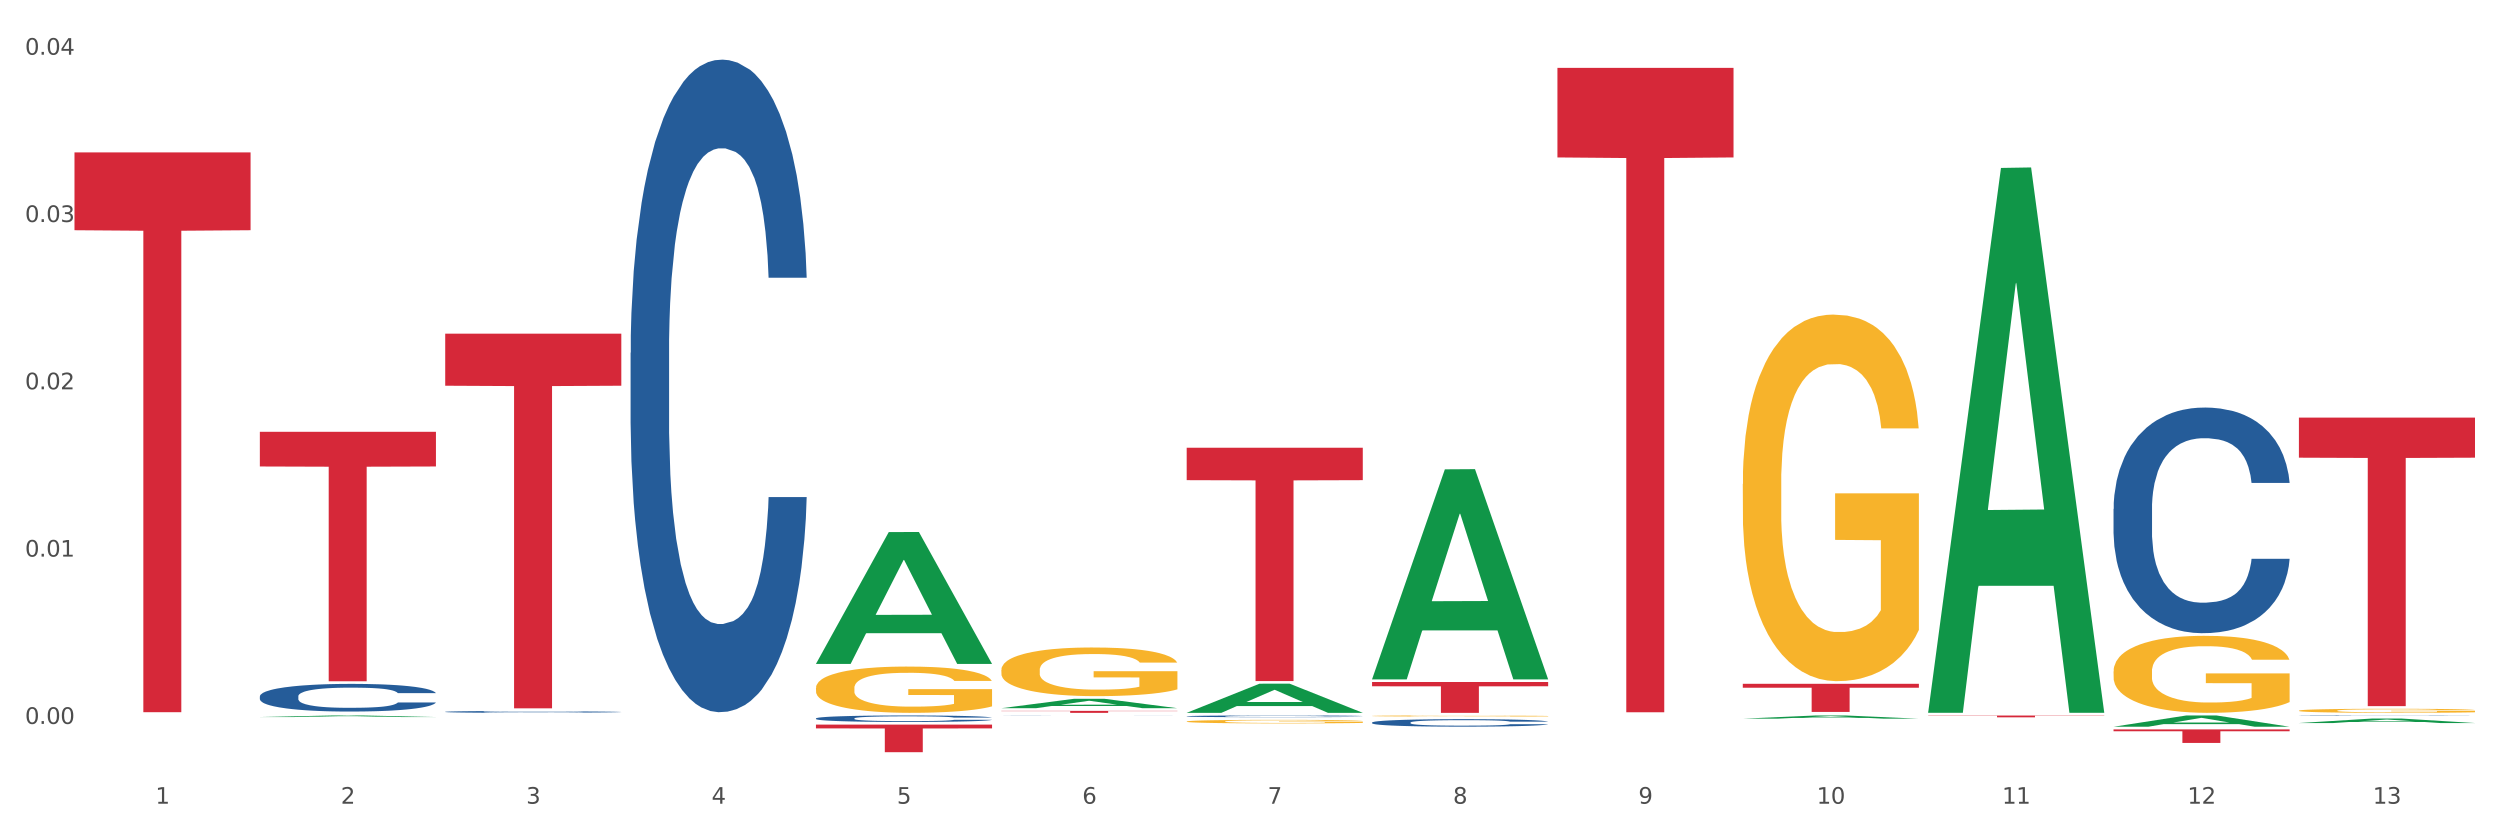 <?xml version="1.0" encoding="utf-8" standalone="no"?>
<!DOCTYPE svg PUBLIC "-//W3C//DTD SVG 1.1//EN"
  "http://www.w3.org/Graphics/SVG/1.1/DTD/svg11.dtd">
<svg xmlns:xlink="http://www.w3.org/1999/xlink" width="1080pt" height="360pt" viewBox="0 0 1080 360" xmlns="http://www.w3.org/2000/svg" version="1.1">
 <rect x="0" y="0" width="1080" height="360" fill="#333333" stroke="none"/>
 <defs>
  <style type="text/css">*{stroke-linejoin: round; stroke-linecap: butt}</style>
 </defs>
 <g id="figure_1">
  <g id="patch_1">
   <path d="M 0 360 
L 1080 360 
L 1080 0 
L 0 0 
z
" style="fill: #ffffff; stroke: #ffffff; stroke-linejoin: miter"/>
  </g>
  <g id="axes_1">
   <g id="matplotlib.axis_1">
    <g id="xtick_1">
     <g id="text_1">
      <!-- 1 -->
      <g style="fill: #4d4d4d" transform="translate(67.159 347.204) scale(0.096 -0.096)">
       <defs>
        <path id="DejaVuSans-31" d="M 794 531 
L 1825 531 
L 1825 4091 
L 703 3866 
L 703 4441 
L 1819 4666 
L 2450 4666 
L 2450 531 
L 3481 531 
L 3481 0 
L 794 0 
L 794 531 
z
" transform="scale(0.016)"/>
       </defs>
       <use xlink:href="#DejaVuSans-31"/>
      </g>
     </g>
    </g>
    <g id="xtick_2">
     <g id="text_2">
      <!-- 2 -->
      <g style="fill: #4d4d4d" transform="translate(147.238 347.204) scale(0.096 -0.096)">
       <defs>
        <path id="DejaVuSans-32" d="M 1228 531 
L 3431 531 
L 3431 0 
L 469 0 
L 469 531 
Q 828 903 1448 1529 
Q 2069 2156 2228 2338 
Q 2531 2678 2651 2914 
Q 2772 3150 2772 3378 
Q 2772 3750 2511 3984 
Q 2250 4219 1831 4219 
Q 1534 4219 1204 4116 
Q 875 4013 500 3803 
L 500 4441 
Q 881 4594 1212 4672 
Q 1544 4750 1819 4750 
Q 2544 4750 2975 4387 
Q 3406 4025 3406 3419 
Q 3406 3131 3298 2873 
Q 3191 2616 2906 2266 
Q 2828 2175 2409 1742 
Q 1991 1309 1228 531 
z
" transform="scale(0.016)"/>
       </defs>
       <use xlink:href="#DejaVuSans-32"/>
      </g>
     </g>
    </g>
    <g id="xtick_3">
     <g id="text_3">
      <!-- 3 -->
      <g style="fill: #4d4d4d" transform="translate(227.317 347.204) scale(0.096 -0.096)">
       <defs>
        <path id="DejaVuSans-33" d="M 2597 2516 
Q 3050 2419 3304 2112 
Q 3559 1806 3559 1356 
Q 3559 666 3084 287 
Q 2609 -91 1734 -91 
Q 1441 -91 1130 -33 
Q 819 25 488 141 
L 488 750 
Q 750 597 1062 519 
Q 1375 441 1716 441 
Q 2309 441 2620 675 
Q 2931 909 2931 1356 
Q 2931 1769 2642 2001 
Q 2353 2234 1838 2234 
L 1294 2234 
L 1294 2753 
L 1863 2753 
Q 2328 2753 2575 2939 
Q 2822 3125 2822 3475 
Q 2822 3834 2567 4026 
Q 2313 4219 1838 4219 
Q 1578 4219 1281 4162 
Q 984 4106 628 3988 
L 628 4550 
Q 988 4650 1302 4700 
Q 1616 4750 1894 4750 
Q 2613 4750 3031 4423 
Q 3450 4097 3450 3541 
Q 3450 3153 3228 2886 
Q 3006 2619 2597 2516 
z
" transform="scale(0.016)"/>
       </defs>
       <use xlink:href="#DejaVuSans-33"/>
      </g>
     </g>
    </g>
    <g id="xtick_4">
     <g id="text_4">
      <!-- 4 -->
      <g style="fill: #4d4d4d" transform="translate(307.396 347.204) scale(0.096 -0.096)">
       <defs>
        <path id="DejaVuSans-34" d="M 2419 4116 
L 825 1625 
L 2419 1625 
L 2419 4116 
z
M 2253 4666 
L 3047 4666 
L 3047 1625 
L 3713 1625 
L 3713 1100 
L 3047 1100 
L 3047 0 
L 2419 0 
L 2419 1100 
L 313 1100 
L 313 1709 
L 2253 4666 
z
" transform="scale(0.016)"/>
       </defs>
       <use xlink:href="#DejaVuSans-34"/>
      </g>
     </g>
    </g>
    <g id="xtick_5">
     <g id="text_5">
      <!-- 5 -->
      <g style="fill: #4d4d4d" transform="translate(387.475 347.204) scale(0.096 -0.096)">
       <defs>
        <path id="DejaVuSans-35" d="M 691 4666 
L 3169 4666 
L 3169 4134 
L 1269 4134 
L 1269 2991 
Q 1406 3038 1543 3061 
Q 1681 3084 1819 3084 
Q 2600 3084 3056 2656 
Q 3513 2228 3513 1497 
Q 3513 744 3044 326 
Q 2575 -91 1722 -91 
Q 1428 -91 1123 -41 
Q 819 9 494 109 
L 494 744 
Q 775 591 1075 516 
Q 1375 441 1709 441 
Q 2250 441 2565 725 
Q 2881 1009 2881 1497 
Q 2881 1984 2565 2268 
Q 2250 2553 1709 2553 
Q 1456 2553 1204 2497 
Q 953 2441 691 2322 
L 691 4666 
z
" transform="scale(0.016)"/>
       </defs>
       <use xlink:href="#DejaVuSans-35"/>
      </g>
     </g>
    </g>
    <g id="xtick_6">
     <g id="text_6">
      <!-- 6 -->
      <g style="fill: #4d4d4d" transform="translate(467.554 347.204) scale(0.096 -0.096)">
       <defs>
        <path id="DejaVuSans-36" d="M 2113 2584 
Q 1688 2584 1439 2293 
Q 1191 2003 1191 1497 
Q 1191 994 1439 701 
Q 1688 409 2113 409 
Q 2538 409 2786 701 
Q 3034 994 3034 1497 
Q 3034 2003 2786 2293 
Q 2538 2584 2113 2584 
z
M 3366 4563 
L 3366 3988 
Q 3128 4100 2886 4159 
Q 2644 4219 2406 4219 
Q 1781 4219 1451 3797 
Q 1122 3375 1075 2522 
Q 1259 2794 1537 2939 
Q 1816 3084 2150 3084 
Q 2853 3084 3261 2657 
Q 3669 2231 3669 1497 
Q 3669 778 3244 343 
Q 2819 -91 2113 -91 
Q 1303 -91 875 529 
Q 447 1150 447 2328 
Q 447 3434 972 4092 
Q 1497 4750 2381 4750 
Q 2619 4750 2861 4703 
Q 3103 4656 3366 4563 
z
" transform="scale(0.016)"/>
       </defs>
       <use xlink:href="#DejaVuSans-36"/>
      </g>
     </g>
    </g>
    <g id="xtick_7">
     <g id="text_7">
      <!-- 7 -->
      <g style="fill: #4d4d4d" transform="translate(547.634 347.204) scale(0.096 -0.096)">
       <defs>
        <path id="DejaVuSans-37" d="M 525 4666 
L 3525 4666 
L 3525 4397 
L 1831 0 
L 1172 0 
L 2766 4134 
L 525 4134 
L 525 4666 
z
" transform="scale(0.016)"/>
       </defs>
       <use xlink:href="#DejaVuSans-37"/>
      </g>
     </g>
    </g>
    <g id="xtick_8">
     <g id="text_8">
      <!-- 8 -->
      <g style="fill: #4d4d4d" transform="translate(627.713 347.204) scale(0.096 -0.096)">
       <defs>
        <path id="DejaVuSans-38" d="M 2034 2216 
Q 1584 2216 1326 1975 
Q 1069 1734 1069 1313 
Q 1069 891 1326 650 
Q 1584 409 2034 409 
Q 2484 409 2743 651 
Q 3003 894 3003 1313 
Q 3003 1734 2745 1975 
Q 2488 2216 2034 2216 
z
M 1403 2484 
Q 997 2584 770 2862 
Q 544 3141 544 3541 
Q 544 4100 942 4425 
Q 1341 4750 2034 4750 
Q 2731 4750 3128 4425 
Q 3525 4100 3525 3541 
Q 3525 3141 3298 2862 
Q 3072 2584 2669 2484 
Q 3125 2378 3379 2068 
Q 3634 1759 3634 1313 
Q 3634 634 3220 271 
Q 2806 -91 2034 -91 
Q 1263 -91 848 271 
Q 434 634 434 1313 
Q 434 1759 690 2068 
Q 947 2378 1403 2484 
z
M 1172 3481 
Q 1172 3119 1398 2916 
Q 1625 2713 2034 2713 
Q 2441 2713 2670 2916 
Q 2900 3119 2900 3481 
Q 2900 3844 2670 4047 
Q 2441 4250 2034 4250 
Q 1625 4250 1398 4047 
Q 1172 3844 1172 3481 
z
" transform="scale(0.016)"/>
       </defs>
       <use xlink:href="#DejaVuSans-38"/>
      </g>
     </g>
    </g>
    <g id="xtick_9">
     <g id="text_9">
      <!-- 9 -->
      <g style="fill: #4d4d4d" transform="translate(707.792 347.204) scale(0.096 -0.096)">
       <defs>
        <path id="DejaVuSans-39" d="M 703 97 
L 703 672 
Q 941 559 1184 500 
Q 1428 441 1663 441 
Q 2288 441 2617 861 
Q 2947 1281 2994 2138 
Q 2813 1869 2534 1725 
Q 2256 1581 1919 1581 
Q 1219 1581 811 2004 
Q 403 2428 403 3163 
Q 403 3881 828 4315 
Q 1253 4750 1959 4750 
Q 2769 4750 3195 4129 
Q 3622 3509 3622 2328 
Q 3622 1225 3098 567 
Q 2575 -91 1691 -91 
Q 1453 -91 1209 -44 
Q 966 3 703 97 
z
M 1959 2075 
Q 2384 2075 2632 2365 
Q 2881 2656 2881 3163 
Q 2881 3666 2632 3958 
Q 2384 4250 1959 4250 
Q 1534 4250 1286 3958 
Q 1038 3666 1038 3163 
Q 1038 2656 1286 2365 
Q 1534 2075 1959 2075 
z
" transform="scale(0.016)"/>
       </defs>
       <use xlink:href="#DejaVuSans-39"/>
      </g>
     </g>
    </g>
    <g id="xtick_10">
     <g id="text_10">
      <!-- 10 -->
      <g style="fill: #4d4d4d" transform="translate(784.817 347.204) scale(0.096 -0.096)">
       <defs>
        <path id="DejaVuSans-30" d="M 2034 4250 
Q 1547 4250 1301 3770 
Q 1056 3291 1056 2328 
Q 1056 1369 1301 889 
Q 1547 409 2034 409 
Q 2525 409 2770 889 
Q 3016 1369 3016 2328 
Q 3016 3291 2770 3770 
Q 2525 4250 2034 4250 
z
M 2034 4750 
Q 2819 4750 3233 4129 
Q 3647 3509 3647 2328 
Q 3647 1150 3233 529 
Q 2819 -91 2034 -91 
Q 1250 -91 836 529 
Q 422 1150 422 2328 
Q 422 3509 836 4129 
Q 1250 4750 2034 4750 
z
" transform="scale(0.016)"/>
       </defs>
       <use xlink:href="#DejaVuSans-31"/>
       <use xlink:href="#DejaVuSans-30" transform="translate(63.623 0)"/>
      </g>
     </g>
    </g>
    <g id="xtick_11">
     <g id="text_11">
      <!-- 11 -->
      <g style="fill: #4d4d4d" transform="translate(864.896 347.204) scale(0.096 -0.096)">
       <use xlink:href="#DejaVuSans-31"/>
       <use xlink:href="#DejaVuSans-31" transform="translate(63.623 0)"/>
      </g>
     </g>
    </g>
    <g id="xtick_12">
     <g id="text_12">
      <!-- 12 -->
      <g style="fill: #4d4d4d" transform="translate(944.975 347.204) scale(0.096 -0.096)">
       <use xlink:href="#DejaVuSans-31"/>
       <use xlink:href="#DejaVuSans-32" transform="translate(63.623 0)"/>
      </g>
     </g>
    </g>
    <g id="xtick_13">
     <g id="text_13">
      <!-- 13 -->
      <g style="fill: #4d4d4d" transform="translate(1025.054 347.204) scale(0.096 -0.096)">
       <use xlink:href="#DejaVuSans-31"/>
       <use xlink:href="#DejaVuSans-33" transform="translate(63.623 0)"/>
      </g>
     </g>
    </g>
    <g id="xtick_14"/>
    <g id="xtick_15"/>
    <g id="xtick_16"/>
    <g id="xtick_17"/>
    <g id="xtick_18"/>
    <g id="xtick_19"/>
    <g id="xtick_20"/>
    <g id="xtick_21"/>
    <g id="xtick_22"/>
    <g id="xtick_23"/>
    <g id="xtick_24"/>
    <g id="xtick_25"/>
   </g>
   <g id="matplotlib.axis_2">
    <g id="ytick_1">
     <g id="text_14">
      <!-- 0.00 -->
      <g style="fill: #4d4d4d" transform="translate(10.8 312.727) scale(0.096 -0.096)">
       <defs>
        <path id="DejaVuSans-2e" d="M 684 794 
L 1344 794 
L 1344 0 
L 684 0 
L 684 794 
z
" transform="scale(0.016)"/>
       </defs>
       <use xlink:href="#DejaVuSans-30"/>
       <use xlink:href="#DejaVuSans-2e" transform="translate(63.623 0)"/>
       <use xlink:href="#DejaVuSans-30" transform="translate(95.41 0)"/>
       <use xlink:href="#DejaVuSans-30" transform="translate(159.033 0)"/>
      </g>
     </g>
    </g>
    <g id="ytick_2">
     <g id="text_15">
      <!-- 0.01 -->
      <g style="fill: #4d4d4d" transform="translate(10.8 240.454) scale(0.096 -0.096)">
       <use xlink:href="#DejaVuSans-30"/>
       <use xlink:href="#DejaVuSans-2e" transform="translate(63.623 0)"/>
       <use xlink:href="#DejaVuSans-30" transform="translate(95.41 0)"/>
       <use xlink:href="#DejaVuSans-31" transform="translate(159.033 0)"/>
      </g>
     </g>
    </g>
    <g id="ytick_3">
     <g id="text_16">
      <!-- 0.02 -->
      <g style="fill: #4d4d4d" transform="translate(10.8 168.182) scale(0.096 -0.096)">
       <use xlink:href="#DejaVuSans-30"/>
       <use xlink:href="#DejaVuSans-2e" transform="translate(63.623 0)"/>
       <use xlink:href="#DejaVuSans-30" transform="translate(95.41 0)"/>
       <use xlink:href="#DejaVuSans-32" transform="translate(159.033 0)"/>
      </g>
     </g>
    </g>
    <g id="ytick_4">
     <g id="text_17">
      <!-- 0.03 -->
      <g style="fill: #4d4d4d" transform="translate(10.8 95.91) scale(0.096 -0.096)">
       <use xlink:href="#DejaVuSans-30"/>
       <use xlink:href="#DejaVuSans-2e" transform="translate(63.623 0)"/>
       <use xlink:href="#DejaVuSans-30" transform="translate(95.41 0)"/>
       <use xlink:href="#DejaVuSans-33" transform="translate(159.033 0)"/>
      </g>
     </g>
    </g>
    <g id="ytick_5">
     <g id="text_18">
      <!-- 0.04 -->
      <g style="fill: #4d4d4d" transform="translate(10.8 23.638) scale(0.096 -0.096)">
       <use xlink:href="#DejaVuSans-30"/>
       <use xlink:href="#DejaVuSans-2e" transform="translate(63.623 0)"/>
       <use xlink:href="#DejaVuSans-30" transform="translate(95.41 0)"/>
       <use xlink:href="#DejaVuSans-34" transform="translate(159.033 0)"/>
      </g>
     </g>
    </g>
    <g id="ytick_6"/>
    <g id="ytick_7"/>
    <g id="ytick_8"/>
    <g id="ytick_9"/>
   </g>
   <g id="PolyCollection_1">
    <path d="M 112.254 309.76 
L 112.333 309.759 
L 143.704 309.08 
L 156.723 309.079 
L 188.329 309.761 
L 173.271 309.761 
L 166.448 309.602 
L 134.057 309.602 
L 133.822 309.605 
L 127.234 309.761 
L 112.254 309.761 
L 112.254 309.76 
L 138.135 309.508 
L 162.37 309.507 
L 150.37 309.225 
L 150.213 309.223 
L 150.056 309.225 
L 138.057 309.507 
L 138.135 309.508 
L 112.254 309.76 
z
" clip-path="url(#pd55e489a69)" style="fill: #109648"/>
    <path d="M 192.333 144.138 
L 268.408 144.138 
L 268.408 166.633 
L 238.483 166.785 
L 238.483 306.011 
L 222.078 306.011 
L 222.078 166.785 
L 192.333 166.633 
L 192.333 144.29 
L 192.333 144.138 
z
" clip-path="url(#pd55e489a69)" style="fill: #d62839"/>
    <path d="M 352.492 313.02 
L 428.567 313.02 
L 428.567 314.678 
L 398.641 314.689 
L 398.641 324.95 
L 382.237 324.95 
L 382.237 314.689 
L 352.492 314.678 
L 352.492 313.031 
L 352.492 313.02 
z
" clip-path="url(#pd55e489a69)" style="fill: #d62839"/>
    <path d="M 432.571 307.081 
L 508.646 307.081 
L 508.646 307.201 
L 478.721 307.202 
L 478.721 307.946 
L 462.316 307.946 
L 462.316 307.202 
L 432.571 307.201 
L 432.571 307.082 
L 432.571 307.081 
z
" clip-path="url(#pd55e489a69)" style="fill: #d62839"/>
    <path d="M 512.65 193.422 
L 588.725 193.422 
L 588.725 207.428 
L 558.8 207.523 
L 558.8 294.214 
L 542.395 294.214 
L 542.395 207.523 
L 512.65 207.428 
L 512.65 193.516 
L 512.65 193.422 
z
" clip-path="url(#pd55e489a69)" style="fill: #d62839"/>
    <path d="M 592.729 294.627 
L 668.804 294.627 
L 668.804 296.478 
L 638.879 296.49 
L 638.879 307.946 
L 622.474 307.946 
L 622.474 296.49 
L 592.729 296.478 
L 592.729 294.639 
L 592.729 294.627 
z
" clip-path="url(#pd55e489a69)" style="fill: #d62839"/>
    <path d="M 672.808 29.325 
L 748.883 29.325 
L 748.883 68.011 
L 718.958 68.272 
L 718.958 307.704 
L 702.553 307.704 
L 702.553 68.272 
L 672.808 68.011 
L 672.808 29.587 
L 672.808 29.325 
z
" clip-path="url(#pd55e489a69)" style="fill: #d62839"/>
    <path d="M 752.887 295.404 
L 828.963 295.404 
L 828.963 297.09 
L 799.037 297.102 
L 799.037 307.541 
L 782.632 307.541 
L 782.632 297.102 
L 752.887 297.09 
L 752.887 295.415 
L 752.887 295.404 
z
" clip-path="url(#pd55e489a69)" style="fill: #d62839"/>
    <path d="M 913.046 315.088 
L 989.121 315.088 
L 989.121 315.903 
L 959.196 315.909 
L 959.196 320.954 
L 942.791 320.954 
L 942.791 315.909 
L 913.046 315.903 
L 913.046 315.093 
L 913.046 315.088 
z
" clip-path="url(#pd55e489a69)" style="fill: #d62839"/>
    <path d="M 112.254 186.545 
L 188.329 186.545 
L 188.329 201.52 
L 158.404 201.621 
L 158.404 294.306 
L 141.999 294.306 
L 141.999 201.621 
L 112.254 201.52 
L 112.254 186.646 
L 112.254 186.545 
z
" clip-path="url(#pd55e489a69)" style="fill: #d62839"/>
    <path d="M 993.125 180.396 
L 1069.2 180.396 
L 1069.2 197.72 
L 1039.275 197.837 
L 1039.275 305.056 
L 1022.87 305.056 
L 1022.87 197.837 
L 993.125 197.72 
L 993.125 180.513 
L 993.125 180.396 
z
" clip-path="url(#pd55e489a69)" style="fill: #d62839"/>
    <path d="M 913.046 219.858 
L 913.136 219.769 
L 913.136 217.277 
L 913.405 213.894 
L 914.395 207.662 
L 915.653 202.943 
L 917.812 197.424 
L 918.981 195.109 
L 920.509 192.528 
L 923.657 188.343 
L 927.254 184.782 
L 929.771 182.824 
L 931.66 181.577 
L 935.886 179.352 
L 938.314 178.373 
L 940.832 177.571 
L 942.99 177.037 
L 946.587 176.414 
L 949.465 176.147 
L 952.792 176.058 
L 955.579 176.147 
L 959.266 176.503 
L 964.662 177.571 
L 966.73 178.195 
L 969.518 179.263 
L 972.395 180.687 
L 974.733 182.112 
L 977.431 184.159 
L 980.218 186.83 
L 982.916 190.213 
L 984.805 193.329 
L 986.333 196.623 
L 987.682 200.629 
L 988.671 204.991 
L 989.121 208.641 
L 972.665 208.641 
L 972.215 205.347 
L 971.316 201.786 
L 970.417 199.382 
L 969.428 197.424 
L 967.899 195.198 
L 966.55 193.774 
L 964.302 192.082 
L 962.234 191.014 
L 960.525 190.391 
L 958.457 189.857 
L 954.051 189.323 
L 950.903 189.323 
L 948.925 189.501 
L 946.497 189.946 
L 944.429 190.569 
L 942.001 191.637 
L 940.113 192.795 
L 938.224 194.308 
L 937.145 195.376 
L 935.527 197.335 
L 934.447 198.937 
L 933.009 201.697 
L 932.199 203.656 
L 930.761 208.73 
L 930.131 212.469 
L 929.861 215.051 
L 929.681 217.9 
L 929.681 231.788 
L 930.221 238.019 
L 930.671 240.69 
L 931.39 243.717 
L 932.739 247.634 
L 934.717 251.462 
L 936.785 254.222 
L 938.494 255.913 
L 940.113 257.16 
L 941.731 258.139 
L 943.71 259.029 
L 945.328 259.563 
L 947.756 260.098 
L 950.634 260.365 
L 952.882 260.365 
L 957.468 259.92 
L 959.536 259.474 
L 961.514 258.851 
L 963.673 257.872 
L 965.381 256.804 
L 966.37 256.002 
L 967.989 254.311 
L 969.248 252.53 
L 970.327 250.483 
L 971.046 248.702 
L 971.856 246.032 
L 972.485 243.005 
L 972.665 241.402 
L 989.121 241.402 
L 988.761 244.607 
L 988.132 247.723 
L 986.873 251.907 
L 985.884 254.311 
L 984.355 257.249 
L 982.736 259.742 
L 980.488 262.501 
L 978.42 264.549 
L 976.262 266.329 
L 973.924 267.932 
L 969.697 270.157 
L 968.169 270.781 
L 964.931 271.849 
L 962.414 272.472 
L 958.727 273.095 
L 954.95 273.451 
L 950.993 273.54 
L 947.486 273.362 
L 943.62 272.828 
L 941.192 272.294 
L 938.494 271.493 
L 935.347 270.246 
L 932.379 268.733 
L 929.592 266.953 
L 926.984 264.905 
L 924.556 262.59 
L 921.409 258.762 
L 919.071 255.023 
L 917.362 251.551 
L 916.193 248.613 
L 915.024 244.874 
L 914.395 242.293 
L 913.405 236.061 
L 913.046 230.274 
L 913.046 219.858 
z
" clip-path="url(#pd55e489a69)" style="fill: #255c99"/>
    <path d="M 592.729 312.131 
L 592.819 312.128 
L 592.819 312.045 
L 593.089 311.932 
L 594.078 311.725 
L 595.337 311.568 
L 597.495 311.384 
L 598.664 311.307 
L 600.193 311.221 
L 603.34 311.082 
L 606.937 310.963 
L 609.455 310.898 
L 611.343 310.856 
L 615.57 310.782 
L 617.998 310.75 
L 620.515 310.723 
L 622.674 310.705 
L 626.27 310.684 
L 629.148 310.676 
L 632.475 310.673 
L 635.263 310.676 
L 638.95 310.687 
L 644.345 310.723 
L 646.413 310.744 
L 649.201 310.779 
L 652.078 310.827 
L 654.417 310.874 
L 657.114 310.942 
L 659.902 311.031 
L 662.6 311.144 
L 664.488 311.248 
L 666.017 311.357 
L 667.365 311.491 
L 668.355 311.636 
L 668.804 311.757 
L 652.348 311.757 
L 651.899 311.648 
L 650.999 311.529 
L 650.1 311.449 
L 649.111 311.384 
L 647.582 311.31 
L 646.233 311.262 
L 643.985 311.206 
L 641.917 311.171 
L 640.209 311.15 
L 638.14 311.132 
L 633.734 311.114 
L 630.587 311.114 
L 628.608 311.12 
L 626.181 311.135 
L 624.112 311.156 
L 621.684 311.191 
L 619.796 311.23 
L 617.908 311.28 
L 616.829 311.316 
L 615.21 311.381 
L 614.131 311.434 
L 612.692 311.526 
L 611.883 311.591 
L 610.444 311.76 
L 609.814 311.885 
L 609.545 311.971 
L 609.365 312.066 
L 609.365 312.528 
L 609.904 312.736 
L 610.354 312.824 
L 611.073 312.925 
L 612.422 313.056 
L 614.401 313.183 
L 616.469 313.275 
L 618.177 313.331 
L 619.796 313.373 
L 621.415 313.405 
L 623.393 313.435 
L 625.012 313.453 
L 627.439 313.471 
L 630.317 313.48 
L 632.565 313.48 
L 637.151 313.465 
L 639.219 313.45 
L 641.198 313.429 
L 643.356 313.397 
L 645.064 313.361 
L 646.054 313.334 
L 647.672 313.278 
L 648.931 313.219 
L 650.01 313.151 
L 650.73 313.091 
L 651.539 313.002 
L 652.168 312.902 
L 652.348 312.848 
L 668.804 312.848 
L 668.445 312.955 
L 667.815 313.059 
L 666.556 313.198 
L 665.567 313.278 
L 664.038 313.376 
L 662.42 313.459 
L 660.172 313.551 
L 658.103 313.619 
L 655.945 313.678 
L 653.607 313.731 
L 649.381 313.806 
L 647.852 313.826 
L 644.615 313.862 
L 642.097 313.883 
L 638.41 313.903 
L 634.633 313.915 
L 630.677 313.918 
L 627.17 313.912 
L 623.303 313.894 
L 620.875 313.877 
L 618.177 313.85 
L 615.03 313.809 
L 612.063 313.758 
L 609.275 313.699 
L 606.667 313.631 
L 604.239 313.554 
L 601.092 313.426 
L 598.754 313.302 
L 597.045 313.186 
L 595.876 313.088 
L 594.707 312.964 
L 594.078 312.878 
L 593.089 312.67 
L 592.729 312.478 
L 592.729 312.131 
z
" clip-path="url(#pd55e489a69)" style="fill: #255c99"/>
    <path d="M 512.65 309.421 
L 512.74 309.421 
L 512.74 309.401 
L 513.01 309.375 
L 513.999 309.326 
L 515.258 309.289 
L 517.416 309.246 
L 518.585 309.228 
L 520.114 309.208 
L 523.261 309.175 
L 526.858 309.148 
L 529.376 309.132 
L 531.264 309.123 
L 535.49 309.105 
L 537.918 309.098 
L 540.436 309.091 
L 542.594 309.087 
L 546.191 309.082 
L 549.069 309.08 
L 552.396 309.079 
L 555.184 309.08 
L 558.871 309.083 
L 564.266 309.091 
L 566.334 309.096 
L 569.122 309.104 
L 571.999 309.116 
L 574.337 309.127 
L 577.035 309.143 
L 579.823 309.164 
L 582.52 309.19 
L 584.409 309.214 
L 585.937 309.24 
L 587.286 309.271 
L 588.275 309.305 
L 588.725 309.334 
L 572.269 309.334 
L 571.819 309.308 
L 570.92 309.28 
L 570.021 309.262 
L 569.032 309.246 
L 567.503 309.229 
L 566.154 309.218 
L 563.906 309.205 
L 561.838 309.196 
L 560.129 309.191 
L 558.061 309.187 
L 553.655 309.183 
L 550.508 309.183 
L 548.529 309.184 
L 546.101 309.188 
L 544.033 309.193 
L 541.605 309.201 
L 539.717 309.21 
L 537.828 309.222 
L 536.749 309.23 
L 535.131 309.246 
L 534.052 309.258 
L 532.613 309.28 
L 531.804 309.295 
L 530.365 309.334 
L 529.735 309.364 
L 529.466 309.384 
L 529.286 309.406 
L 529.286 309.514 
L 529.825 309.563 
L 530.275 309.584 
L 530.994 309.608 
L 532.343 309.638 
L 534.321 309.668 
L 536.39 309.69 
L 538.098 309.703 
L 539.717 309.713 
L 541.335 309.72 
L 543.314 309.727 
L 544.932 309.731 
L 547.36 309.735 
L 550.238 309.738 
L 552.486 309.738 
L 557.072 309.734 
L 559.14 309.731 
L 561.119 309.726 
L 563.277 309.718 
L 564.985 309.71 
L 565.974 309.704 
L 567.593 309.69 
L 568.852 309.676 
L 569.931 309.66 
L 570.65 309.647 
L 571.46 309.626 
L 572.089 309.602 
L 572.269 309.59 
L 588.725 309.59 
L 588.365 309.615 
L 587.736 309.639 
L 586.477 309.672 
L 585.488 309.69 
L 583.959 309.713 
L 582.341 309.733 
L 580.092 309.754 
L 578.024 309.77 
L 575.866 309.784 
L 573.528 309.797 
L 569.302 309.814 
L 567.773 309.819 
L 564.536 309.827 
L 562.018 309.832 
L 558.331 309.837 
L 554.554 309.84 
L 550.598 309.84 
L 547.091 309.839 
L 543.224 309.835 
L 540.796 309.831 
L 538.098 309.824 
L 534.951 309.815 
L 531.983 309.803 
L 529.196 309.789 
L 526.588 309.773 
L 524.16 309.755 
L 521.013 309.725 
L 518.675 309.696 
L 516.966 309.669 
L 515.797 309.646 
L 514.628 309.617 
L 513.999 309.596 
L 513.01 309.548 
L 512.65 309.503 
L 512.65 309.421 
z
" clip-path="url(#pd55e489a69)" style="fill: #255c99"/>
    <path d="M 432.571 309.111 
L 432.661 309.111 
L 432.661 309.109 
L 432.93 309.107 
L 433.92 309.102 
L 435.179 309.099 
L 437.337 309.095 
L 438.506 309.093 
L 440.034 309.091 
L 443.182 309.088 
L 446.779 309.086 
L 449.297 309.084 
L 451.185 309.083 
L 455.411 309.082 
L 457.839 309.081 
L 460.357 309.081 
L 462.515 309.08 
L 466.112 309.08 
L 468.99 309.08 
L 472.317 309.079 
L 475.105 309.08 
L 478.791 309.08 
L 484.187 309.081 
L 486.255 309.081 
L 489.043 309.082 
L 491.92 309.083 
L 494.258 309.084 
L 496.956 309.085 
L 499.744 309.087 
L 502.441 309.09 
L 504.33 309.092 
L 505.858 309.094 
L 507.207 309.097 
L 508.196 309.1 
L 508.646 309.103 
L 492.19 309.103 
L 491.74 309.101 
L 490.841 309.098 
L 489.942 309.096 
L 488.953 309.095 
L 487.424 309.093 
L 486.075 309.092 
L 483.827 309.091 
L 481.759 309.09 
L 480.05 309.09 
L 477.982 309.089 
L 473.576 309.089 
L 470.429 309.089 
L 468.45 309.089 
L 466.022 309.09 
L 463.954 309.09 
L 461.526 309.091 
L 459.638 309.092 
L 457.749 309.093 
L 456.67 309.093 
L 455.052 309.095 
L 453.973 309.096 
L 452.534 309.098 
L 451.724 309.099 
L 450.286 309.103 
L 449.656 309.106 
L 449.386 309.108 
L 449.207 309.11 
L 449.207 309.12 
L 449.746 309.124 
L 450.196 309.126 
L 450.915 309.128 
L 452.264 309.131 
L 454.242 309.134 
L 456.311 309.136 
L 458.019 309.137 
L 459.638 309.138 
L 461.256 309.139 
L 463.235 309.14 
L 464.853 309.14 
L 467.281 309.14 
L 470.159 309.141 
L 472.407 309.141 
L 476.993 309.14 
L 479.061 309.14 
L 481.039 309.139 
L 483.198 309.139 
L 484.906 309.138 
L 485.895 309.137 
L 487.514 309.136 
L 488.773 309.135 
L 489.852 309.133 
L 490.571 309.132 
L 491.381 309.13 
L 492.01 309.128 
L 492.19 309.127 
L 508.646 309.127 
L 508.286 309.129 
L 507.657 309.131 
L 506.398 309.134 
L 505.409 309.136 
L 503.88 309.138 
L 502.261 309.14 
L 500.013 309.142 
L 497.945 309.144 
L 495.787 309.145 
L 493.449 309.146 
L 489.222 309.148 
L 487.694 309.148 
L 484.457 309.149 
L 481.939 309.149 
L 478.252 309.15 
L 474.475 309.15 
L 470.518 309.15 
L 467.011 309.15 
L 463.145 309.15 
L 460.717 309.149 
L 458.019 309.149 
L 454.872 309.148 
L 451.904 309.147 
L 449.117 309.145 
L 446.509 309.144 
L 444.081 309.142 
L 440.934 309.139 
L 438.596 309.137 
L 436.887 309.134 
L 435.718 309.132 
L 434.549 309.129 
L 433.92 309.127 
L 432.93 309.123 
L 432.571 309.119 
L 432.571 309.111 
z
" clip-path="url(#pd55e489a69)" style="fill: #255c99"/>
    <path d="M 352.492 310.341 
L 352.582 310.338 
L 352.582 310.267 
L 352.851 310.169 
L 353.84 309.99 
L 355.099 309.854 
L 357.258 309.695 
L 358.427 309.628 
L 359.955 309.554 
L 363.103 309.433 
L 366.699 309.331 
L 369.217 309.274 
L 371.106 309.238 
L 375.332 309.174 
L 377.76 309.146 
L 380.278 309.123 
L 382.436 309.108 
L 386.033 309.09 
L 388.911 309.082 
L 392.238 309.079 
L 395.025 309.082 
L 398.712 309.092 
L 404.108 309.123 
L 406.176 309.141 
L 408.963 309.172 
L 411.841 309.213 
L 414.179 309.254 
L 416.877 309.313 
L 419.664 309.39 
L 422.362 309.487 
L 424.25 309.577 
L 425.779 309.672 
L 427.128 309.787 
L 428.117 309.913 
L 428.567 310.018 
L 412.111 310.018 
L 411.661 309.923 
L 410.762 309.82 
L 409.863 309.751 
L 408.874 309.695 
L 407.345 309.631 
L 405.996 309.59 
L 403.748 309.541 
L 401.68 309.51 
L 399.971 309.492 
L 397.903 309.477 
L 393.497 309.461 
L 390.349 309.461 
L 388.371 309.467 
L 385.943 309.479 
L 383.875 309.497 
L 381.447 309.528 
L 379.559 309.561 
L 377.67 309.605 
L 376.591 309.636 
L 374.972 309.692 
L 373.893 309.738 
L 372.455 309.818 
L 371.645 309.874 
L 370.207 310.02 
L 369.577 310.128 
L 369.307 310.202 
L 369.127 310.284 
L 369.127 310.684 
L 369.667 310.864 
L 370.117 310.941 
L 370.836 311.028 
L 372.185 311.141 
L 374.163 311.251 
L 376.231 311.331 
L 377.94 311.379 
L 379.559 311.415 
L 381.177 311.443 
L 383.155 311.469 
L 384.774 311.484 
L 387.202 311.5 
L 390.08 311.507 
L 392.328 311.507 
L 396.914 311.495 
L 398.982 311.482 
L 400.96 311.464 
L 403.118 311.436 
L 404.827 311.405 
L 405.816 311.382 
L 407.435 311.333 
L 408.694 311.282 
L 409.773 311.223 
L 410.492 311.172 
L 411.302 311.095 
L 411.931 311.008 
L 412.111 310.961 
L 428.567 310.961 
L 428.207 311.054 
L 427.578 311.143 
L 426.319 311.264 
L 425.33 311.333 
L 423.801 311.418 
L 422.182 311.49 
L 419.934 311.569 
L 417.866 311.628 
L 415.708 311.679 
L 413.37 311.725 
L 409.143 311.79 
L 407.615 311.807 
L 404.377 311.838 
L 401.86 311.856 
L 398.173 311.874 
L 394.396 311.884 
L 390.439 311.887 
L 386.932 311.882 
L 383.066 311.866 
L 380.638 311.851 
L 377.94 311.828 
L 374.793 311.792 
L 371.825 311.748 
L 369.038 311.697 
L 366.43 311.638 
L 364.002 311.572 
L 360.854 311.461 
L 358.516 311.354 
L 356.808 311.254 
L 355.639 311.169 
L 354.47 311.061 
L 353.84 310.987 
L 352.851 310.808 
L 352.492 310.641 
L 352.492 310.341 
z
" clip-path="url(#pd55e489a69)" style="fill: #255c99"/>
    <path d="M 272.412 152.428 
L 272.502 152.171 
L 272.502 144.962 
L 272.772 135.178 
L 273.761 117.157 
L 275.02 103.511 
L 277.178 87.549 
L 278.347 80.855 
L 279.876 73.389 
L 283.023 61.288 
L 286.62 50.99 
L 289.138 45.326 
L 291.027 41.722 
L 295.253 35.285 
L 297.681 32.453 
L 300.199 30.136 
L 302.357 28.592 
L 305.954 26.789 
L 308.831 26.017 
L 312.159 25.759 
L 314.946 26.017 
L 318.633 27.047 
L 324.028 30.136 
L 326.097 31.938 
L 328.884 35.028 
L 331.762 39.147 
L 334.1 43.267 
L 336.798 49.188 
L 339.585 56.912 
L 342.283 66.695 
L 344.171 75.706 
L 345.7 85.232 
L 347.049 96.817 
L 348.038 109.433 
L 348.488 119.989 
L 332.032 119.989 
L 331.582 110.463 
L 330.683 100.164 
L 329.784 93.213 
L 328.794 87.549 
L 327.266 81.113 
L 325.917 76.993 
L 323.669 72.102 
L 321.601 69.012 
L 319.892 67.21 
L 317.824 65.665 
L 313.418 64.12 
L 310.27 64.12 
L 308.292 64.635 
L 305.864 65.923 
L 303.796 67.725 
L 301.368 70.814 
L 299.479 74.161 
L 297.591 78.538 
L 296.512 81.628 
L 294.893 87.292 
L 293.814 91.926 
L 292.375 99.907 
L 291.566 105.571 
L 290.127 120.246 
L 289.498 131.059 
L 289.228 138.525 
L 289.048 146.764 
L 289.048 186.927 
L 289.588 204.949 
L 290.037 212.673 
L 290.757 221.426 
L 292.106 232.754 
L 294.084 243.825 
L 296.152 251.806 
L 297.861 256.698 
L 299.479 260.302 
L 301.098 263.134 
L 303.076 265.709 
L 304.695 267.254 
L 307.123 268.798 
L 310 269.571 
L 312.249 269.571 
L 316.835 268.283 
L 318.903 266.996 
L 320.881 265.194 
L 323.039 262.362 
L 324.748 259.272 
L 325.737 256.955 
L 327.356 252.064 
L 328.615 246.914 
L 329.694 240.993 
L 330.413 235.844 
L 331.222 228.12 
L 331.852 219.367 
L 332.032 214.732 
L 348.488 214.732 
L 348.128 224.001 
L 347.498 233.012 
L 346.24 245.112 
L 345.25 252.064 
L 343.722 260.56 
L 342.103 267.768 
L 339.855 275.75 
L 337.787 281.671 
L 335.629 286.82 
L 333.291 291.454 
L 329.064 297.891 
L 327.535 299.693 
L 324.298 302.783 
L 321.78 304.585 
L 318.094 306.387 
L 314.317 307.417 
L 310.36 307.674 
L 306.853 307.159 
L 302.986 305.615 
L 300.558 304.07 
L 297.861 301.753 
L 294.713 298.148 
L 291.746 293.772 
L 288.958 288.622 
L 286.351 282.701 
L 283.923 276.007 
L 280.775 264.936 
L 278.437 254.123 
L 276.729 244.082 
L 275.56 235.586 
L 274.391 224.773 
L 273.761 217.307 
L 272.772 199.285 
L 272.412 182.55 
L 272.412 152.428 
z
" clip-path="url(#pd55e489a69)" style="fill: #255c99"/>
    <path d="M 192.333 307.504 
L 192.423 307.504 
L 192.423 307.483 
L 192.693 307.455 
L 193.682 307.404 
L 194.941 307.365 
L 197.099 307.32 
L 198.268 307.301 
L 199.797 307.28 
L 202.944 307.245 
L 206.541 307.216 
L 209.059 307.2 
L 210.947 307.189 
L 215.174 307.171 
L 217.602 307.163 
L 220.12 307.157 
L 222.278 307.152 
L 225.875 307.147 
L 228.752 307.145 
L 232.079 307.144 
L 234.867 307.145 
L 238.554 307.148 
L 243.949 307.157 
L 246.018 307.162 
L 248.805 307.17 
L 251.683 307.182 
L 254.021 307.194 
L 256.718 307.211 
L 259.506 307.233 
L 262.204 307.261 
L 264.092 307.286 
L 265.621 307.313 
L 266.97 307.346 
L 267.959 307.382 
L 268.408 307.412 
L 251.953 307.412 
L 251.503 307.385 
L 250.604 307.356 
L 249.704 307.336 
L 248.715 307.32 
L 247.187 307.302 
L 245.838 307.29 
L 243.59 307.276 
L 241.521 307.267 
L 239.813 307.262 
L 237.745 307.258 
L 233.338 307.253 
L 230.191 307.253 
L 228.213 307.255 
L 225.785 307.258 
L 223.717 307.263 
L 221.289 307.272 
L 219.4 307.282 
L 217.512 307.294 
L 216.433 307.303 
L 214.814 307.319 
L 213.735 307.332 
L 212.296 307.355 
L 211.487 307.371 
L 210.048 307.413 
L 209.419 307.444 
L 209.149 307.465 
L 208.969 307.488 
L 208.969 307.603 
L 209.509 307.654 
L 209.958 307.676 
L 210.678 307.701 
L 212.027 307.733 
L 214.005 307.765 
L 216.073 307.787 
L 217.782 307.801 
L 219.4 307.811 
L 221.019 307.819 
L 222.997 307.827 
L 224.616 307.831 
L 227.044 307.836 
L 229.921 307.838 
L 232.169 307.838 
L 236.755 307.834 
L 238.824 307.83 
L 240.802 307.825 
L 242.96 307.817 
L 244.669 307.808 
L 245.658 307.802 
L 247.276 307.788 
L 248.535 307.773 
L 249.615 307.756 
L 250.334 307.742 
L 251.143 307.72 
L 251.773 307.695 
L 251.953 307.682 
L 268.408 307.682 
L 268.049 307.708 
L 267.419 307.734 
L 266.16 307.768 
L 265.171 307.788 
L 263.643 307.812 
L 262.024 307.833 
L 259.776 307.855 
L 257.708 307.872 
L 255.549 307.887 
L 253.211 307.9 
L 248.985 307.918 
L 247.456 307.923 
L 244.219 307.932 
L 241.701 307.937 
L 238.014 307.943 
L 234.238 307.945 
L 230.281 307.946 
L 226.774 307.945 
L 222.907 307.94 
L 220.479 307.936 
L 217.782 307.929 
L 214.634 307.919 
L 211.667 307.907 
L 208.879 307.892 
L 206.271 307.875 
L 203.843 307.856 
L 200.696 307.825 
L 198.358 307.794 
L 196.65 307.765 
L 195.481 307.741 
L 194.312 307.71 
L 193.682 307.689 
L 192.693 307.638 
L 192.333 307.59 
L 192.333 307.504 
z
" clip-path="url(#pd55e489a69)" style="fill: #255c99"/>
    <path d="M 112.254 300.809 
L 112.344 300.798 
L 112.344 300.493 
L 112.614 300.078 
L 113.603 299.314 
L 114.862 298.735 
L 117.02 298.059 
L 118.189 297.775 
L 119.718 297.458 
L 122.865 296.945 
L 126.462 296.509 
L 128.98 296.268 
L 130.868 296.116 
L 135.095 295.843 
L 137.523 295.723 
L 140.04 295.624 
L 142.199 295.559 
L 145.796 295.482 
L 148.673 295.45 
L 152 295.439 
L 154.788 295.45 
L 158.475 295.493 
L 163.87 295.624 
L 165.938 295.701 
L 168.726 295.832 
L 171.604 296.006 
L 173.942 296.181 
L 176.639 296.432 
L 179.427 296.76 
L 182.125 297.174 
L 184.013 297.556 
L 185.542 297.96 
L 186.891 298.451 
L 187.88 298.986 
L 188.329 299.434 
L 171.873 299.434 
L 171.424 299.03 
L 170.525 298.593 
L 169.625 298.299 
L 168.636 298.059 
L 167.107 297.786 
L 165.759 297.611 
L 163.51 297.404 
L 161.442 297.273 
L 159.734 297.196 
L 157.665 297.131 
L 153.259 297.065 
L 150.112 297.065 
L 148.134 297.087 
L 145.706 297.142 
L 143.637 297.218 
L 141.209 297.349 
L 139.321 297.491 
L 137.433 297.676 
L 136.354 297.807 
L 134.735 298.048 
L 133.656 298.244 
L 132.217 298.582 
L 131.408 298.823 
L 129.969 299.445 
L 129.34 299.903 
L 129.07 300.22 
L 128.89 300.569 
L 128.89 302.272 
L 129.43 303.036 
L 129.879 303.363 
L 130.599 303.735 
L 131.947 304.215 
L 133.926 304.684 
L 135.994 305.023 
L 137.702 305.23 
L 139.321 305.383 
L 140.94 305.503 
L 142.918 305.612 
L 144.537 305.677 
L 146.965 305.743 
L 149.842 305.776 
L 152.09 305.776 
L 156.676 305.721 
L 158.745 305.667 
L 160.723 305.59 
L 162.881 305.47 
L 164.59 305.339 
L 165.579 305.241 
L 167.197 305.033 
L 168.456 304.815 
L 169.535 304.564 
L 170.255 304.346 
L 171.064 304.018 
L 171.694 303.647 
L 171.873 303.451 
L 188.329 303.451 
L 187.97 303.844 
L 187.34 304.226 
L 186.081 304.739 
L 185.092 305.033 
L 183.563 305.394 
L 181.945 305.699 
L 179.697 306.038 
L 177.628 306.289 
L 175.47 306.507 
L 173.132 306.704 
L 168.906 306.976 
L 167.377 307.053 
L 164.14 307.184 
L 161.622 307.26 
L 157.935 307.337 
L 154.158 307.38 
L 150.202 307.391 
L 146.695 307.369 
L 142.828 307.304 
L 140.4 307.238 
L 137.702 307.14 
L 134.555 306.987 
L 131.588 306.802 
L 128.8 306.583 
L 126.192 306.332 
L 123.764 306.049 
L 120.617 305.579 
L 118.279 305.121 
L 116.57 304.695 
L 115.401 304.335 
L 114.232 303.876 
L 113.603 303.56 
L 112.614 302.796 
L 112.254 302.086 
L 112.254 300.809 
z
" clip-path="url(#pd55e489a69)" style="fill: #255c99"/>
    <path d="M 993.125 309.171 
L 993.215 309.171 
L 993.215 309.166 
L 993.485 309.158 
L 994.474 309.145 
L 995.733 309.136 
L 997.891 309.124 
L 999.06 309.119 
L 1000.588 309.114 
L 1003.736 309.105 
L 1007.333 309.098 
L 1009.851 309.094 
L 1011.739 309.091 
L 1015.965 309.086 
L 1018.393 309.084 
L 1020.911 309.083 
L 1023.069 309.082 
L 1026.666 309.08 
L 1029.544 309.08 
L 1032.871 309.079 
L 1035.659 309.08 
L 1039.345 309.08 
L 1044.741 309.083 
L 1046.809 309.084 
L 1049.597 309.086 
L 1052.474 309.089 
L 1054.812 309.092 
L 1057.51 309.096 
L 1060.298 309.102 
L 1062.995 309.109 
L 1064.884 309.116 
L 1066.412 309.122 
L 1067.761 309.131 
L 1068.75 309.14 
L 1069.2 309.148 
L 1052.744 309.148 
L 1052.294 309.141 
L 1051.395 309.133 
L 1050.496 309.128 
L 1049.507 309.124 
L 1047.978 309.119 
L 1046.629 309.116 
L 1044.381 309.113 
L 1042.313 309.111 
L 1040.604 309.109 
L 1038.536 309.108 
L 1034.13 309.107 
L 1030.983 309.107 
L 1029.004 309.108 
L 1026.576 309.108 
L 1024.508 309.11 
L 1022.08 309.112 
L 1020.192 309.114 
L 1018.303 309.118 
L 1017.224 309.12 
L 1015.606 309.124 
L 1014.527 309.127 
L 1013.088 309.133 
L 1012.278 309.137 
L 1010.84 309.148 
L 1010.21 309.156 
L 1009.94 309.161 
L 1009.761 309.167 
L 1009.761 309.196 
L 1010.3 309.209 
L 1010.75 309.214 
L 1011.469 309.221 
L 1012.818 309.229 
L 1014.796 309.237 
L 1016.865 309.243 
L 1018.573 309.246 
L 1020.192 309.249 
L 1021.81 309.251 
L 1023.789 309.253 
L 1025.407 309.254 
L 1027.835 309.255 
L 1030.713 309.256 
L 1032.961 309.256 
L 1037.547 309.255 
L 1039.615 309.254 
L 1041.594 309.252 
L 1043.752 309.25 
L 1045.46 309.248 
L 1046.449 309.246 
L 1048.068 309.243 
L 1049.327 309.239 
L 1050.406 309.235 
L 1051.125 309.231 
L 1051.935 309.226 
L 1052.564 309.219 
L 1052.744 309.216 
L 1069.2 309.216 
L 1068.84 309.223 
L 1068.211 309.229 
L 1066.952 309.238 
L 1065.963 309.243 
L 1064.434 309.249 
L 1062.815 309.254 
L 1060.567 309.26 
L 1058.499 309.264 
L 1056.341 309.268 
L 1054.003 309.271 
L 1049.777 309.276 
L 1048.248 309.277 
L 1045.011 309.28 
L 1042.493 309.281 
L 1038.806 309.282 
L 1035.029 309.283 
L 1031.072 309.283 
L 1027.565 309.283 
L 1023.699 309.282 
L 1021.271 309.28 
L 1018.573 309.279 
L 1015.426 309.276 
L 1012.458 309.273 
L 1009.671 309.269 
L 1007.063 309.265 
L 1004.635 309.26 
L 1001.488 309.252 
L 999.15 309.244 
L 997.441 309.237 
L 996.272 309.231 
L 995.103 309.223 
L 994.474 309.218 
L 993.485 309.205 
L 993.125 309.193 
L 993.125 309.171 
z
" clip-path="url(#pd55e489a69)" style="fill: #255c99"/>
    <path d="M 32.175 65.849 
L 108.25 65.849 
L 108.25 99.454 
L 78.325 99.681 
L 78.325 307.672 
L 61.92 307.672 
L 61.92 99.681 
L 32.175 99.454 
L 32.175 66.076 
L 32.175 65.849 
z
" clip-path="url(#pd55e489a69)" style="fill: #d62839"/>
    <path d="M 832.967 309.116 
L 909.042 309.116 
L 909.042 309.223 
L 879.116 309.224 
L 879.116 309.886 
L 862.712 309.886 
L 862.712 309.224 
L 832.967 309.223 
L 832.967 309.117 
L 832.967 309.116 
z
" clip-path="url(#pd55e489a69)" style="fill: #d62839"/>
    <path d="M 352.492 297.193 
L 352.581 297.174 
L 352.581 296.517 
L 352.761 295.951 
L 353.659 294.582 
L 355.006 293.45 
L 355.994 292.847 
L 356.982 292.354 
L 358.15 291.861 
L 359.587 291.35 
L 362.192 290.602 
L 363.809 290.218 
L 365.785 289.817 
L 369.377 289.232 
L 371.982 288.904 
L 374.676 288.63 
L 379.078 288.301 
L 381.952 288.155 
L 385.005 288.046 
L 388.688 287.973 
L 391.472 287.954 
L 397.58 288.009 
L 402.789 288.173 
L 405.304 288.301 
L 408.538 288.52 
L 410.244 288.666 
L 413.028 288.958 
L 415.903 289.342 
L 417.879 289.67 
L 420.843 290.291 
L 423.088 290.912 
L 425.154 291.679 
L 426.232 292.208 
L 427.04 292.701 
L 427.758 293.267 
L 428.477 294.162 
L 412.31 294.162 
L 411.681 293.523 
L 410.693 292.92 
L 409.256 292.336 
L 407.999 291.971 
L 405.843 291.514 
L 403.867 291.222 
L 401.801 291.003 
L 399.286 290.821 
L 397.31 290.729 
L 394.526 290.656 
L 389.047 290.675 
L 385.365 290.821 
L 382.85 291.003 
L 381.233 291.168 
L 379.796 291.35 
L 378.179 291.606 
L 376.293 291.989 
L 374.946 292.336 
L 373.599 292.774 
L 372.521 293.212 
L 371.533 293.724 
L 370.724 294.271 
L 370.096 294.837 
L 369.557 295.531 
L 369.108 296.681 
L 369.108 299.183 
L 369.287 299.749 
L 369.737 300.497 
L 370.275 301.063 
L 371.174 301.739 
L 371.982 302.195 
L 373.509 302.852 
L 375.215 303.4 
L 376.563 303.747 
L 377.91 304.039 
L 380.245 304.441 
L 382.85 304.769 
L 385.095 304.97 
L 388.149 305.153 
L 390.215 305.226 
L 392.011 305.262 
L 396.412 305.262 
L 399.556 305.208 
L 403.059 305.08 
L 405.753 304.915 
L 407.999 304.715 
L 410.514 304.386 
L 412.13 304.076 
L 412.13 300.26 
L 392.37 300.242 
L 392.37 297.704 
L 428.567 297.704 
L 428.567 305.153 
L 427.04 305.536 
L 425.333 305.883 
L 423.537 306.193 
L 420.843 306.577 
L 417.609 306.942 
L 414.735 307.198 
L 411.681 307.417 
L 408.088 307.618 
L 403.418 307.8 
L 400.544 307.873 
L 396.951 307.928 
L 392.73 307.946 
L 389.047 307.91 
L 385.455 307.818 
L 381.682 307.654 
L 378 307.417 
L 375.215 307.179 
L 372.431 306.887 
L 369.467 306.504 
L 367.132 306.139 
L 365.335 305.81 
L 363.359 305.39 
L 361.204 304.842 
L 359.587 304.349 
L 358.15 303.838 
L 356.623 303.181 
L 355.545 302.615 
L 354.468 301.903 
L 353.839 301.373 
L 353.12 300.552 
L 352.581 299.402 
L 352.492 297.193 
z
" clip-path="url(#pd55e489a69)" style="fill: #f7b32b"/>
    <path d="M 432.571 289.43 
L 432.661 289.41 
L 432.661 288.719 
L 432.84 288.124 
L 433.738 286.684 
L 435.086 285.494 
L 436.074 284.86 
L 437.062 284.342 
L 438.229 283.824 
L 439.666 283.286 
L 442.271 282.499 
L 443.888 282.096 
L 445.864 281.674 
L 449.456 281.059 
L 452.061 280.714 
L 454.756 280.426 
L 459.157 280.08 
L 462.031 279.927 
L 465.085 279.811 
L 468.767 279.735 
L 471.551 279.715 
L 477.659 279.773 
L 482.868 279.946 
L 485.383 280.08 
L 488.617 280.311 
L 490.323 280.464 
L 493.108 280.771 
L 495.982 281.174 
L 497.958 281.52 
L 500.922 282.173 
L 503.167 282.825 
L 505.233 283.632 
L 506.311 284.189 
L 507.119 284.707 
L 507.838 285.302 
L 508.556 286.243 
L 492.389 286.243 
L 491.76 285.571 
L 490.772 284.937 
L 489.335 284.323 
L 488.078 283.939 
L 485.922 283.459 
L 483.946 283.152 
L 481.88 282.921 
L 479.366 282.729 
L 477.39 282.633 
L 474.605 282.557 
L 469.126 282.576 
L 465.444 282.729 
L 462.929 282.921 
L 461.312 283.094 
L 459.875 283.286 
L 458.258 283.555 
L 456.372 283.958 
L 455.025 284.323 
L 453.678 284.784 
L 452.6 285.244 
L 451.612 285.782 
L 450.804 286.358 
L 450.175 286.953 
L 449.636 287.683 
L 449.187 288.892 
L 449.187 291.522 
L 449.367 292.117 
L 449.816 292.905 
L 450.355 293.5 
L 451.253 294.21 
L 452.061 294.69 
L 453.588 295.381 
L 455.295 295.957 
L 456.642 296.322 
L 457.989 296.629 
L 460.324 297.051 
L 462.929 297.397 
L 465.174 297.608 
L 468.228 297.8 
L 470.294 297.877 
L 472.09 297.915 
L 476.491 297.915 
L 479.635 297.858 
L 483.138 297.723 
L 485.832 297.551 
L 488.078 297.339 
L 490.593 296.994 
L 492.209 296.667 
L 492.209 292.655 
L 472.45 292.636 
L 472.45 289.967 
L 508.646 289.967 
L 508.646 297.8 
L 507.119 298.203 
L 505.413 298.568 
L 503.616 298.894 
L 500.922 299.298 
L 497.688 299.682 
L 494.814 299.95 
L 491.76 300.181 
L 488.168 300.392 
L 483.497 300.584 
L 480.623 300.661 
L 477.03 300.718 
L 472.809 300.737 
L 469.126 300.699 
L 465.534 300.603 
L 461.761 300.43 
L 458.079 300.181 
L 455.295 299.931 
L 452.51 299.624 
L 449.546 299.221 
L 447.211 298.837 
L 445.415 298.491 
L 443.439 298.05 
L 441.283 297.474 
L 439.666 296.955 
L 438.229 296.418 
L 436.702 295.727 
L 435.625 295.132 
L 434.547 294.383 
L 433.918 293.826 
L 433.199 292.962 
L 432.661 291.753 
L 432.571 289.43 
z
" clip-path="url(#pd55e489a69)" style="fill: #f7b32b"/>
    <path d="M 993.125 312.348 
L 993.203 312.347 
L 1024.574 310.418 
L 1037.594 310.416 
L 1069.2 312.352 
L 1054.142 312.352 
L 1047.319 311.901 
L 1014.928 311.901 
L 1014.693 311.909 
L 1008.105 312.352 
L 993.125 312.352 
L 993.125 312.348 
L 1019.006 311.632 
L 1043.24 311.631 
L 1031.241 310.829 
L 1031.084 310.825 
L 1030.927 310.831 
L 1018.928 311.631 
L 1019.006 311.632 
L 993.125 312.348 
z
" clip-path="url(#pd55e489a69)" style="fill: #109648"/>
    <path d="M 913.046 313.945 
L 913.124 313.941 
L 944.495 309.084 
L 957.514 309.079 
L 989.121 313.955 
L 974.063 313.955 
L 967.239 312.819 
L 934.849 312.819 
L 934.613 312.838 
L 928.025 313.955 
L 913.046 313.955 
L 913.046 313.945 
L 938.927 312.142 
L 963.161 312.137 
L 951.162 310.119 
L 951.005 310.109 
L 950.848 310.123 
L 938.848 312.137 
L 938.927 312.142 
L 913.046 313.945 
z
" clip-path="url(#pd55e489a69)" style="fill: #109648"/>
    <path d="M 832.967 307.488 
L 833.045 307.267 
L 864.416 72.551 
L 877.435 72.329 
L 909.042 307.931 
L 893.984 307.931 
L 887.16 253.068 
L 854.769 253.068 
L 854.534 253.953 
L 847.946 307.931 
L 832.967 307.931 
L 832.967 307.488 
L 858.848 220.327 
L 883.082 220.106 
L 871.083 122.547 
L 870.926 122.104 
L 870.769 122.768 
L 858.769 220.106 
L 858.848 220.327 
L 832.967 307.488 
z
" clip-path="url(#pd55e489a69)" style="fill: #109648"/>
    <path d="M 752.887 310.468 
L 752.966 310.467 
L 784.337 309.081 
L 797.356 309.079 
L 828.963 310.471 
L 813.904 310.471 
L 807.081 310.147 
L 774.69 310.147 
L 774.455 310.152 
L 767.867 310.471 
L 752.887 310.471 
L 752.887 310.468 
L 778.769 309.953 
L 803.003 309.952 
L 791.003 309.376 
L 790.847 309.373 
L 790.69 309.377 
L 778.69 309.952 
L 778.769 309.953 
L 752.887 310.468 
z
" clip-path="url(#pd55e489a69)" style="fill: #109648"/>
    <path d="M 592.729 293.323 
L 592.807 293.238 
L 624.179 202.751 
L 637.198 202.666 
L 668.804 293.493 
L 653.746 293.493 
L 646.923 272.343 
L 614.532 272.343 
L 614.297 272.684 
L 607.709 293.493 
L 592.729 293.493 
L 592.729 293.323 
L 618.61 259.721 
L 642.845 259.636 
L 630.845 222.026 
L 630.688 221.855 
L 630.531 222.111 
L 618.532 259.636 
L 618.61 259.721 
L 592.729 293.323 
z
" clip-path="url(#pd55e489a69)" style="fill: #109648"/>
    <path d="M 592.729 309.292 
L 592.819 309.292 
L 592.819 309.276 
L 592.999 309.263 
L 593.897 309.232 
L 595.244 309.206 
L 596.232 309.192 
L 597.22 309.181 
L 598.388 309.169 
L 599.825 309.158 
L 602.429 309.14 
L 604.046 309.132 
L 606.022 309.122 
L 609.615 309.109 
L 612.219 309.101 
L 614.914 309.095 
L 619.315 309.087 
L 622.189 309.084 
L 625.243 309.082 
L 628.925 309.08 
L 631.71 309.079 
L 637.817 309.081 
L 643.027 309.084 
L 645.542 309.087 
L 648.775 309.092 
L 650.482 309.096 
L 653.266 309.103 
L 656.14 309.111 
L 658.116 309.119 
L 661.08 309.133 
L 663.325 309.147 
L 665.391 309.165 
L 666.469 309.177 
L 667.277 309.189 
L 667.996 309.202 
L 668.714 309.222 
L 652.547 309.222 
L 651.919 309.208 
L 650.931 309.194 
L 649.494 309.18 
L 648.236 309.172 
L 646.08 309.161 
L 644.105 309.155 
L 642.039 309.15 
L 639.524 309.145 
L 637.548 309.143 
L 634.764 309.142 
L 629.285 309.142 
L 625.602 309.145 
L 623.087 309.15 
L 621.471 309.153 
L 620.033 309.158 
L 618.417 309.163 
L 616.531 309.172 
L 615.183 309.18 
L 613.836 309.19 
L 612.758 309.2 
L 611.77 309.212 
L 610.962 309.225 
L 610.333 309.238 
L 609.794 309.254 
L 609.345 309.28 
L 609.345 309.338 
L 609.525 309.351 
L 609.974 309.368 
L 610.513 309.381 
L 611.411 309.396 
L 612.219 309.407 
L 613.746 309.422 
L 615.453 309.435 
L 616.8 309.443 
L 618.147 309.449 
L 620.483 309.459 
L 623.087 309.466 
L 625.333 309.471 
L 628.386 309.475 
L 630.452 309.477 
L 632.249 309.478 
L 636.65 309.478 
L 639.793 309.476 
L 643.296 309.473 
L 645.991 309.47 
L 648.236 309.465 
L 650.751 309.457 
L 652.368 309.45 
L 652.368 309.362 
L 632.608 309.362 
L 632.608 309.304 
L 668.804 309.304 
L 668.804 309.475 
L 667.277 309.484 
L 665.571 309.492 
L 663.774 309.499 
L 661.08 309.508 
L 657.847 309.516 
L 654.972 309.522 
L 651.919 309.527 
L 648.326 309.532 
L 643.655 309.536 
L 640.781 309.538 
L 637.189 309.539 
L 632.967 309.539 
L 629.285 309.538 
L 625.692 309.536 
L 621.92 309.533 
L 618.237 309.527 
L 615.453 309.522 
L 612.668 309.515 
L 609.705 309.506 
L 607.369 309.498 
L 605.573 309.49 
L 603.597 309.48 
L 601.441 309.468 
L 599.825 309.457 
L 598.388 309.445 
L 596.861 309.43 
L 595.783 309.417 
L 594.705 309.4 
L 594.076 309.388 
L 593.358 309.369 
L 592.819 309.343 
L 592.729 309.292 
z
" clip-path="url(#pd55e489a69)" style="fill: #f7b32b"/>
    <path d="M 512.65 307.923 
L 512.728 307.911 
L 544.1 295.359 
L 557.119 295.347 
L 588.725 307.946 
L 573.667 307.946 
L 566.844 305.012 
L 534.453 305.012 
L 534.218 305.06 
L 527.63 307.946 
L 512.65 307.946 
L 512.65 307.923 
L 538.531 303.262 
L 562.765 303.25 
L 550.766 298.033 
L 550.609 298.009 
L 550.452 298.044 
L 538.453 303.25 
L 538.531 303.262 
L 512.65 307.923 
z
" clip-path="url(#pd55e489a69)" style="fill: #109648"/>
    <path d="M 512.65 311.683 
L 512.74 311.681 
L 512.74 311.631 
L 512.919 311.587 
L 513.818 311.482 
L 515.165 311.395 
L 516.153 311.349 
L 517.141 311.311 
L 518.308 311.273 
L 519.745 311.234 
L 522.35 311.177 
L 523.967 311.147 
L 525.943 311.117 
L 529.536 311.072 
L 532.14 311.047 
L 534.835 311.026 
L 539.236 311 
L 542.11 310.989 
L 545.164 310.981 
L 548.846 310.975 
L 551.631 310.974 
L 557.738 310.978 
L 562.948 310.99 
L 565.462 311 
L 568.696 311.017 
L 570.402 311.028 
L 573.187 311.051 
L 576.061 311.08 
L 578.037 311.105 
L 581.001 311.153 
L 583.246 311.201 
L 585.312 311.259 
L 586.39 311.3 
L 587.198 311.338 
L 587.917 311.381 
L 588.635 311.45 
L 572.468 311.45 
L 571.839 311.401 
L 570.851 311.355 
L 569.414 311.31 
L 568.157 311.282 
L 566.001 311.247 
L 564.025 311.224 
L 561.96 311.208 
L 559.445 311.194 
L 557.469 311.187 
L 554.684 311.181 
L 549.206 311.182 
L 545.523 311.194 
L 543.008 311.208 
L 541.391 311.22 
L 539.954 311.234 
L 538.338 311.254 
L 536.451 311.283 
L 535.104 311.31 
L 533.757 311.344 
L 532.679 311.377 
L 531.691 311.416 
L 530.883 311.458 
L 530.254 311.502 
L 529.715 311.555 
L 529.266 311.643 
L 529.266 311.835 
L 529.446 311.879 
L 529.895 311.936 
L 530.434 311.98 
L 531.332 312.031 
L 532.14 312.066 
L 533.667 312.117 
L 535.374 312.159 
L 536.721 312.186 
L 538.068 312.208 
L 540.403 312.239 
L 543.008 312.264 
L 545.254 312.279 
L 548.307 312.293 
L 550.373 312.299 
L 552.169 312.302 
L 556.571 312.302 
L 559.714 312.298 
L 563.217 312.288 
L 565.912 312.275 
L 568.157 312.26 
L 570.672 312.235 
L 572.289 312.211 
L 572.289 311.918 
L 552.529 311.917 
L 552.529 311.722 
L 588.725 311.722 
L 588.725 312.293 
L 587.198 312.323 
L 585.492 312.349 
L 583.695 312.373 
L 581.001 312.403 
L 577.767 312.431 
L 574.893 312.45 
L 571.839 312.467 
L 568.247 312.483 
L 563.576 312.497 
L 560.702 312.502 
L 557.109 312.506 
L 552.888 312.508 
L 549.206 312.505 
L 545.613 312.498 
L 541.841 312.485 
L 538.158 312.467 
L 535.374 312.449 
L 532.589 312.426 
L 529.625 312.397 
L 527.29 312.369 
L 525.494 312.344 
L 523.518 312.312 
L 521.362 312.27 
L 519.745 312.232 
L 518.308 312.193 
L 516.781 312.142 
L 515.704 312.099 
L 514.626 312.044 
L 513.997 312.003 
L 513.279 311.94 
L 512.74 311.852 
L 512.65 311.683 
z
" clip-path="url(#pd55e489a69)" style="fill: #f7b32b"/>
    <path d="M 913.046 290.049 
L 913.135 290.019 
L 913.135 288.925 
L 913.315 287.983 
L 914.213 285.704 
L 915.561 283.82 
L 916.549 282.817 
L 917.537 281.997 
L 918.704 281.176 
L 920.141 280.325 
L 922.746 279.08 
L 924.363 278.442 
L 926.339 277.773 
L 929.931 276.801 
L 932.536 276.254 
L 935.231 275.798 
L 939.632 275.251 
L 942.506 275.008 
L 945.559 274.826 
L 949.242 274.704 
L 952.026 274.674 
L 958.134 274.765 
L 963.343 275.038 
L 965.858 275.251 
L 969.092 275.616 
L 970.798 275.859 
L 973.582 276.345 
L 976.457 276.983 
L 978.433 277.53 
L 981.397 278.563 
L 983.642 279.596 
L 985.708 280.872 
L 986.786 281.754 
L 987.594 282.574 
L 988.312 283.516 
L 989.031 285.005 
L 972.864 285.005 
L 972.235 283.941 
L 971.247 282.939 
L 969.81 281.966 
L 968.553 281.359 
L 966.397 280.599 
L 964.421 280.113 
L 962.355 279.748 
L 959.84 279.444 
L 957.864 279.292 
L 955.08 279.171 
L 949.601 279.201 
L 945.919 279.444 
L 943.404 279.748 
L 941.787 280.022 
L 940.35 280.325 
L 938.733 280.751 
L 936.847 281.389 
L 935.5 281.966 
L 934.153 282.696 
L 933.075 283.425 
L 932.087 284.276 
L 931.279 285.187 
L 930.65 286.129 
L 930.111 287.284 
L 929.662 289.198 
L 929.662 293.361 
L 929.841 294.303 
L 930.291 295.549 
L 930.829 296.491 
L 931.728 297.615 
L 932.536 298.375 
L 934.063 299.469 
L 935.769 300.38 
L 937.117 300.957 
L 938.464 301.444 
L 940.799 302.112 
L 943.404 302.659 
L 945.649 302.993 
L 948.703 303.297 
L 950.769 303.419 
L 952.565 303.479 
L 956.966 303.479 
L 960.11 303.388 
L 963.613 303.176 
L 966.307 302.902 
L 968.553 302.568 
L 971.068 302.021 
L 972.684 301.504 
L 972.684 295.154 
L 952.925 295.123 
L 952.925 290.9 
L 989.121 290.9 
L 989.121 303.297 
L 987.594 303.935 
L 985.887 304.513 
L 984.091 305.029 
L 981.397 305.667 
L 978.163 306.275 
L 975.289 306.7 
L 972.235 307.065 
L 968.643 307.399 
L 963.972 307.703 
L 961.098 307.825 
L 957.505 307.916 
L 953.284 307.946 
L 949.601 307.885 
L 946.009 307.733 
L 942.236 307.46 
L 938.554 307.065 
L 935.769 306.67 
L 932.985 306.184 
L 930.021 305.546 
L 927.686 304.938 
L 925.89 304.391 
L 923.914 303.692 
L 921.758 302.781 
L 920.141 301.96 
L 918.704 301.109 
L 917.177 300.015 
L 916.099 299.074 
L 915.022 297.888 
L 914.393 297.007 
L 913.674 295.64 
L 913.135 293.726 
L 913.046 290.049 
z
" clip-path="url(#pd55e489a69)" style="fill: #f7b32b"/>
    <path d="M 993.125 307.001 
L 993.215 307 
L 993.215 306.942 
L 993.394 306.892 
L 994.292 306.772 
L 995.64 306.672 
L 996.628 306.62 
L 997.616 306.576 
L 998.783 306.533 
L 1000.22 306.488 
L 1002.825 306.422 
L 1004.442 306.389 
L 1006.418 306.353 
L 1010.01 306.302 
L 1012.615 306.273 
L 1015.31 306.249 
L 1019.711 306.22 
L 1022.585 306.207 
L 1025.639 306.198 
L 1029.321 306.191 
L 1032.105 306.19 
L 1038.213 306.194 
L 1043.422 306.209 
L 1045.937 306.22 
L 1049.171 306.239 
L 1050.877 306.252 
L 1053.662 306.278 
L 1056.536 306.312 
L 1058.512 306.34 
L 1061.476 306.395 
L 1063.721 306.45 
L 1065.787 306.517 
L 1066.865 306.563 
L 1067.673 306.607 
L 1068.392 306.656 
L 1069.11 306.735 
L 1052.943 306.735 
L 1052.314 306.679 
L 1051.326 306.626 
L 1049.889 306.575 
L 1048.632 306.543 
L 1046.476 306.502 
L 1044.5 306.477 
L 1042.434 306.458 
L 1039.92 306.441 
L 1037.944 306.433 
L 1035.159 306.427 
L 1029.68 306.429 
L 1025.998 306.441 
L 1023.483 306.458 
L 1021.866 306.472 
L 1020.429 306.488 
L 1018.813 306.51 
L 1016.926 306.544 
L 1015.579 306.575 
L 1014.232 306.613 
L 1013.154 306.652 
L 1012.166 306.697 
L 1011.358 306.745 
L 1010.729 306.794 
L 1010.19 306.855 
L 1009.741 306.956 
L 1009.741 307.176 
L 1009.921 307.226 
L 1010.37 307.292 
L 1010.909 307.341 
L 1011.807 307.401 
L 1012.615 307.441 
L 1014.142 307.499 
L 1015.849 307.547 
L 1017.196 307.577 
L 1018.543 307.603 
L 1020.878 307.638 
L 1023.483 307.667 
L 1025.728 307.685 
L 1028.782 307.701 
L 1030.848 307.707 
L 1032.644 307.71 
L 1037.045 307.71 
L 1040.189 307.706 
L 1043.692 307.694 
L 1046.386 307.68 
L 1048.632 307.662 
L 1051.147 307.633 
L 1052.763 307.606 
L 1052.763 307.271 
L 1033.004 307.269 
L 1033.004 307.046 
L 1069.2 307.046 
L 1069.2 307.701 
L 1067.673 307.734 
L 1065.967 307.765 
L 1064.17 307.792 
L 1061.476 307.826 
L 1058.242 307.858 
L 1055.368 307.88 
L 1052.314 307.9 
L 1048.722 307.917 
L 1044.051 307.933 
L 1041.177 307.94 
L 1037.584 307.945 
L 1033.363 307.946 
L 1029.68 307.943 
L 1026.088 307.935 
L 1022.315 307.921 
L 1018.633 307.9 
L 1015.849 307.879 
L 1013.064 307.853 
L 1010.1 307.819 
L 1007.765 307.787 
L 1005.969 307.758 
L 1003.993 307.722 
L 1001.837 307.673 
L 1000.22 307.63 
L 998.783 307.585 
L 997.256 307.527 
L 996.179 307.478 
L 995.101 307.415 
L 994.472 307.369 
L 993.754 307.297 
L 993.215 307.195 
L 993.125 307.001 
z
" clip-path="url(#pd55e489a69)" style="fill: #f7b32b"/>
    <path d="M 432.571 305.94 
L 432.649 305.937 
L 464.02 301.875 
L 477.039 301.871 
L 508.646 305.948 
L 493.588 305.948 
L 486.765 304.999 
L 454.374 304.999 
L 454.138 305.014 
L 447.551 305.948 
L 432.571 305.948 
L 432.571 305.94 
L 458.452 304.432 
L 482.686 304.428 
L 470.687 302.74 
L 470.53 302.732 
L 470.373 302.744 
L 458.374 304.428 
L 458.452 304.432 
L 432.571 305.94 
z
" clip-path="url(#pd55e489a69)" style="fill: #109648"/>
    <path d="M 352.492 286.714 
L 352.57 286.66 
L 383.941 229.865 
L 396.96 229.812 
L 428.567 286.821 
L 413.509 286.821 
L 406.685 273.546 
L 374.295 273.546 
L 374.059 273.76 
L 367.471 286.821 
L 352.492 286.821 
L 352.492 286.714 
L 378.373 265.623 
L 402.607 265.57 
L 390.608 241.963 
L 390.451 241.856 
L 390.294 242.016 
L 378.294 265.57 
L 378.373 265.623 
L 352.492 286.714 
z
" clip-path="url(#pd55e489a69)" style="fill: #109648"/>
    <path d="M 752.887 209.079 
L 752.977 208.934 
L 752.977 203.727 
L 753.157 199.243 
L 754.055 188.396 
L 755.402 179.428 
L 756.39 174.655 
L 757.378 170.75 
L 758.546 166.845 
L 759.983 162.795 
L 762.588 156.865 
L 764.204 153.827 
L 766.18 150.645 
L 769.773 146.017 
L 772.378 143.413 
L 775.072 141.244 
L 779.473 138.64 
L 782.347 137.483 
L 785.401 136.615 
L 789.084 136.037 
L 791.868 135.892 
L 797.976 136.326 
L 803.185 137.628 
L 805.7 138.64 
L 808.933 140.376 
L 810.64 141.533 
L 813.424 143.847 
L 816.298 146.885 
L 818.274 149.488 
L 821.238 154.406 
L 823.484 159.323 
L 825.549 165.398 
L 826.627 169.593 
L 827.436 173.498 
L 828.154 177.982 
L 828.873 185.069 
L 812.706 185.069 
L 812.077 180.007 
L 811.089 175.234 
L 809.652 170.605 
L 808.394 167.712 
L 806.239 164.097 
L 804.263 161.782 
L 802.197 160.047 
L 799.682 158.6 
L 797.706 157.877 
L 794.922 157.299 
L 789.443 157.443 
L 785.76 158.6 
L 783.246 160.047 
L 781.629 161.348 
L 780.192 162.795 
L 778.575 164.82 
L 776.689 167.857 
L 775.342 170.605 
L 773.994 174.077 
L 772.917 177.548 
L 771.929 181.598 
L 771.12 185.937 
L 770.492 190.421 
L 769.953 195.917 
L 769.504 205.029 
L 769.504 224.844 
L 769.683 229.328 
L 770.132 235.258 
L 770.671 239.742 
L 771.569 245.094 
L 772.378 248.709 
L 773.905 253.916 
L 775.611 258.256 
L 776.958 261.004 
L 778.306 263.318 
L 780.641 266.5 
L 783.246 269.103 
L 785.491 270.694 
L 788.545 272.141 
L 790.611 272.719 
L 792.407 273.009 
L 796.808 273.009 
L 799.952 272.575 
L 803.454 271.562 
L 806.149 270.26 
L 808.394 268.669 
L 810.909 266.066 
L 812.526 263.607 
L 812.526 233.378 
L 792.766 233.233 
L 792.766 213.129 
L 828.963 213.129 
L 828.963 272.141 
L 827.436 275.178 
L 825.729 277.926 
L 823.933 280.385 
L 821.238 283.422 
L 818.005 286.315 
L 815.131 288.34 
L 812.077 290.076 
L 808.484 291.667 
L 803.814 293.113 
L 800.94 293.692 
L 797.347 294.126 
L 793.125 294.27 
L 789.443 293.981 
L 785.85 293.258 
L 782.078 291.956 
L 778.395 290.076 
L 775.611 288.195 
L 772.827 285.881 
L 769.863 282.844 
L 767.528 279.951 
L 765.731 277.348 
L 763.755 274.021 
L 761.6 269.682 
L 759.983 265.777 
L 758.546 261.727 
L 757.019 256.52 
L 755.941 252.036 
L 754.863 246.395 
L 754.235 242.201 
L 753.516 235.692 
L 752.977 226.58 
L 752.887 209.079 
z
" clip-path="url(#pd55e489a69)" style="fill: #f7b32b"/>
   </g>
  </g>
 </g>
 <defs>
  <clipPath id="pd55e489a69">
   <rect x="32.175" y="10.8" width="1037.025" height="329.109"/>
  </clipPath>
 </defs>
</svg>
